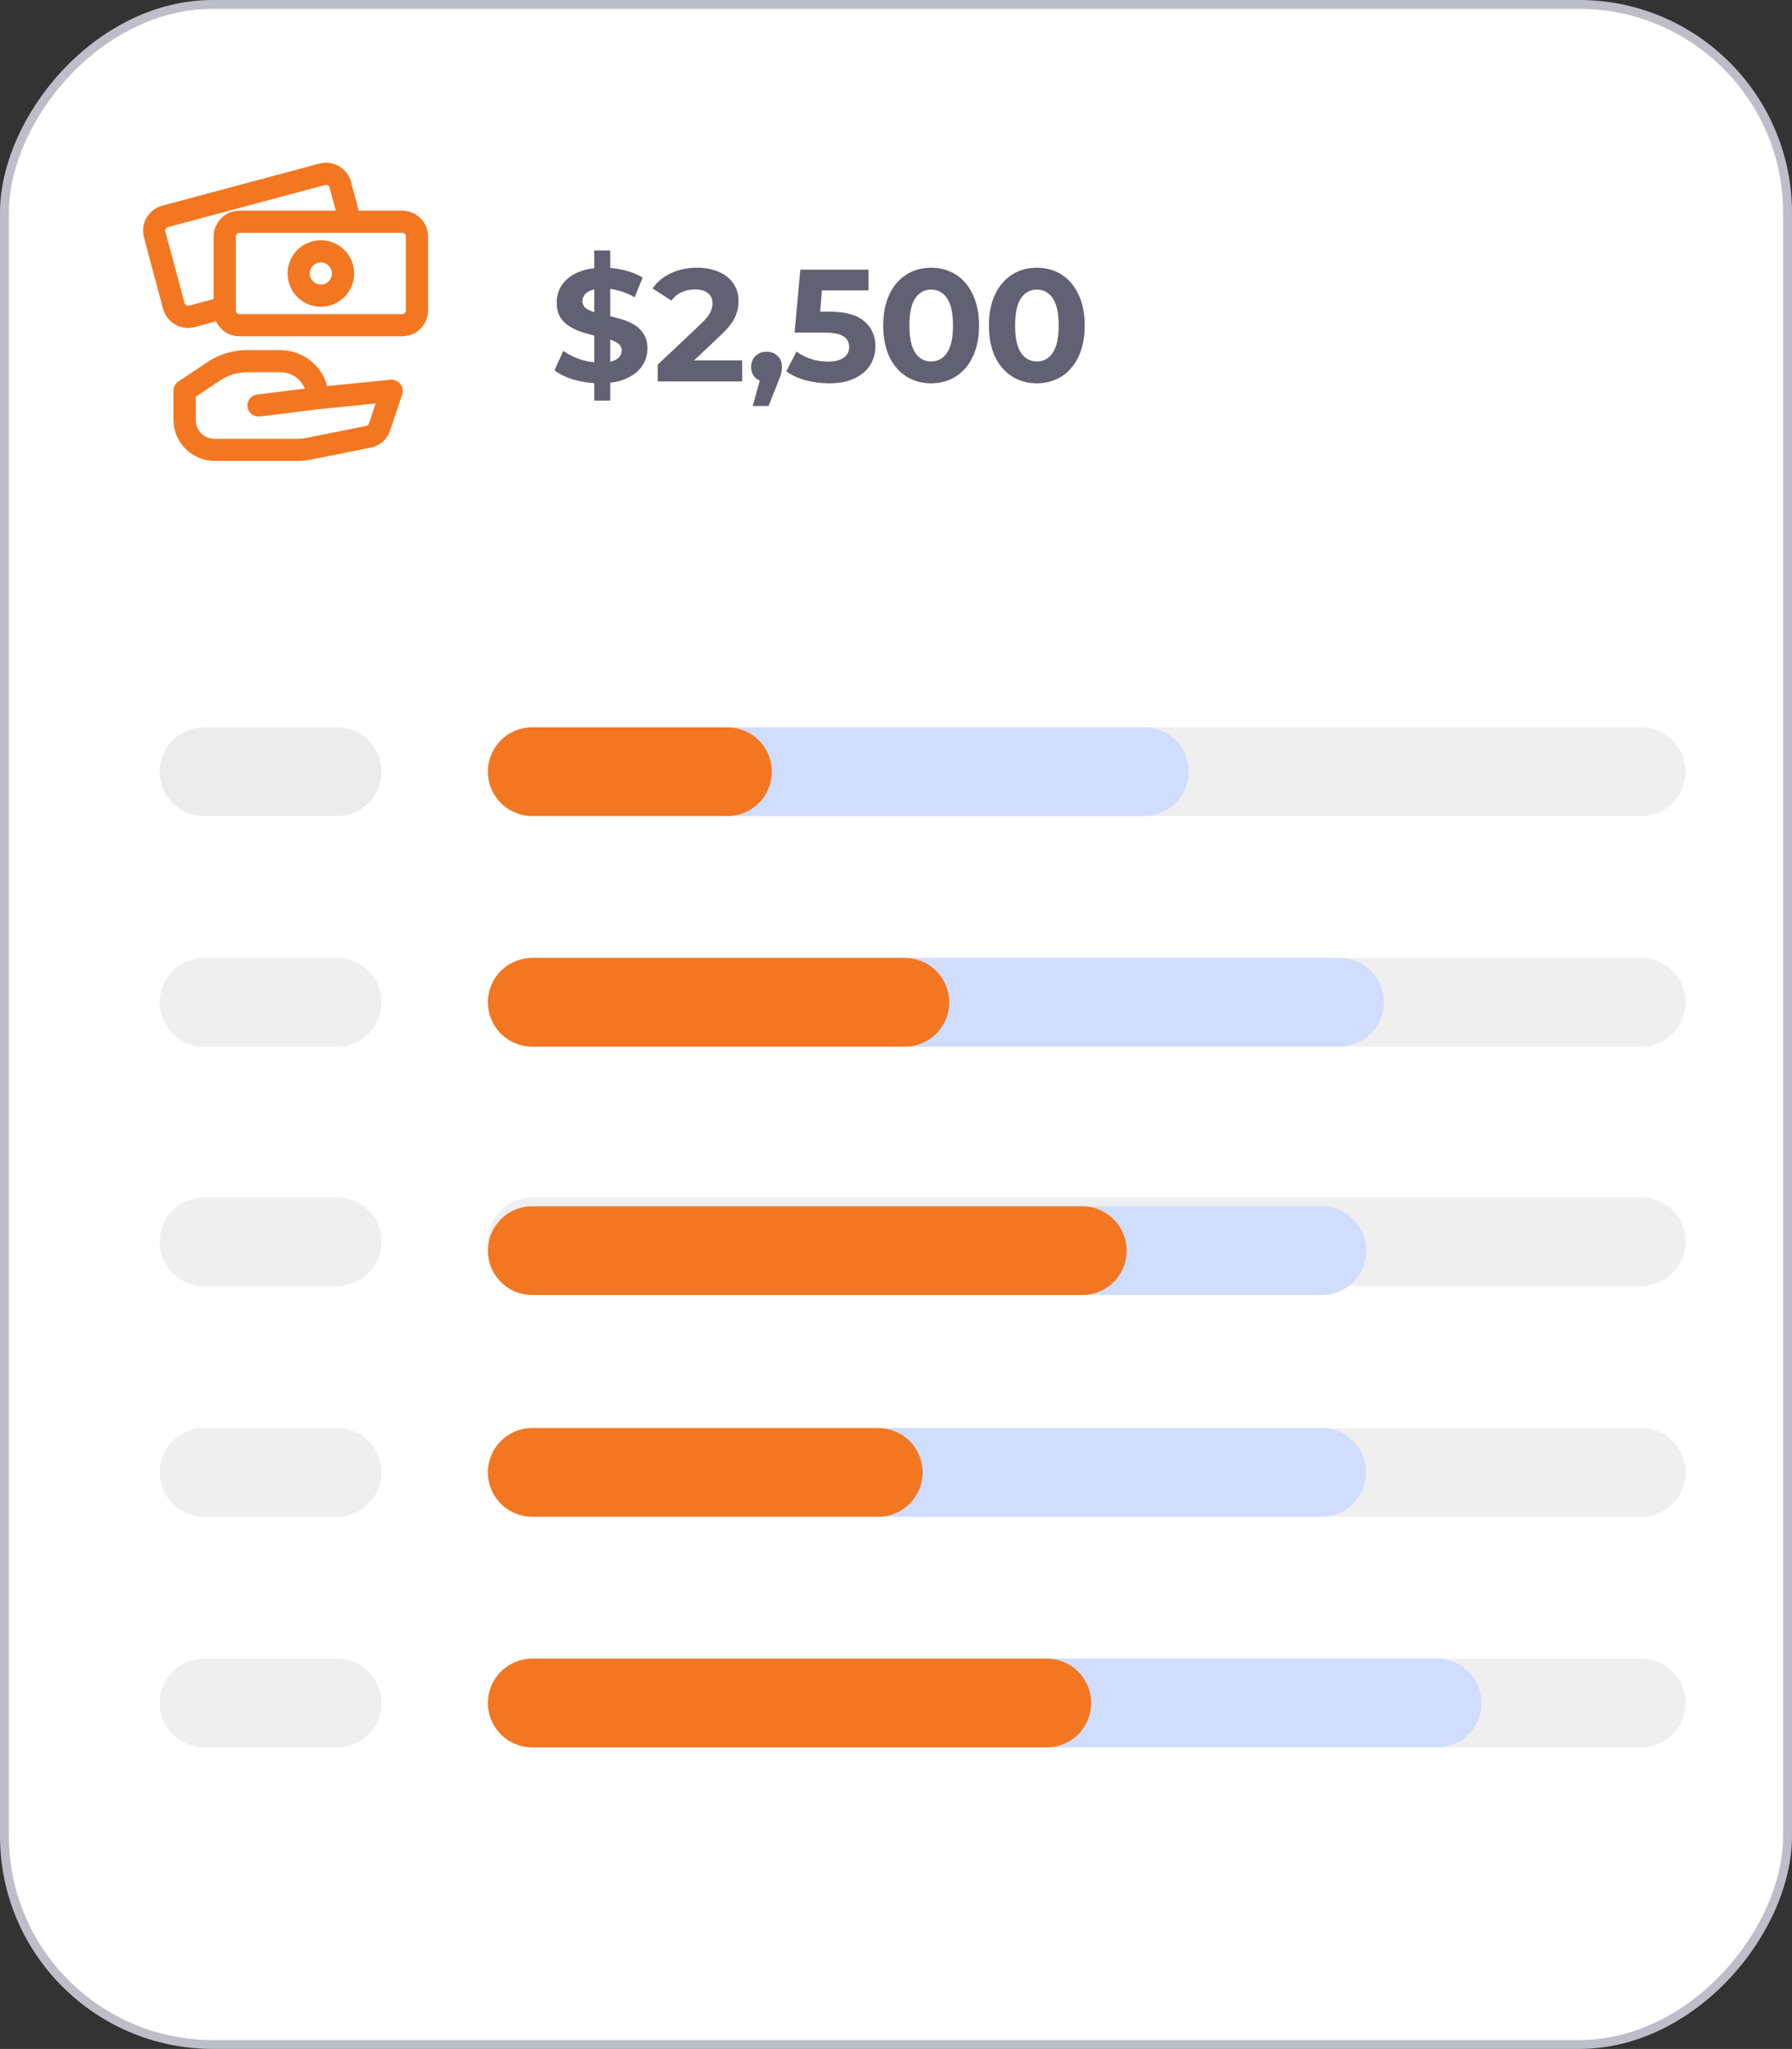 <svg width="202" height="231" viewBox="0 0 202 231" fill="none" xmlns="http://www.w3.org/2000/svg">
<rect x="0" y="0" width="202" height="231" fill="#333333" stroke="none"/>
<g clip-path="url(#clip0_1737_37123)">
<rect x="-0.5" y="0.5" width="201" height="230" rx="23.5" transform="matrix(-1 0 0 1 201 0)" fill="white" stroke="#BEBEC9"/>
<path d="M60 87H185" stroke="#EFEFEF" stroke-width="10" stroke-linecap="round"/>
<path d="M60 87H129" stroke="#D1DDFF" stroke-width="10" stroke-linecap="round"/>
<path d="M116.875 43.216C115.831 43.216 114.901 42.958 114.085 42.442C113.269 41.926 112.627 41.182 112.159 40.21C111.703 39.226 111.475 38.056 111.475 36.7C111.475 35.344 111.703 34.18 112.159 33.208C112.627 32.224 113.269 31.474 114.085 30.958C114.901 30.442 115.831 30.184 116.875 30.184C117.919 30.184 118.849 30.442 119.665 30.958C120.481 31.474 121.117 32.224 121.573 33.208C122.041 34.18 122.275 35.344 122.275 36.7C122.275 38.056 122.041 39.226 121.573 40.21C121.117 41.182 120.481 41.926 119.665 42.442C118.849 42.958 117.919 43.216 116.875 43.216ZM116.875 40.75C117.643 40.75 118.243 40.42 118.675 39.76C119.119 39.1 119.341 38.08 119.341 36.7C119.341 35.32 119.119 34.3 118.675 33.64C118.243 32.98 117.643 32.65 116.875 32.65C116.119 32.65 115.519 32.98 115.075 33.64C114.643 34.3 114.427 35.32 114.427 36.7C114.427 38.08 114.643 39.1 115.075 39.76C115.519 40.42 116.119 40.75 116.875 40.75Z" fill="#616173"/>
<path d="M104.959 43.216C103.915 43.216 102.985 42.958 102.169 42.442C101.353 41.926 100.711 41.182 100.243 40.21C99.787 39.226 99.559 38.056 99.559 36.7C99.559 35.344 99.787 34.18 100.243 33.208C100.711 32.224 101.353 31.474 102.169 30.958C102.985 30.442 103.915 30.184 104.959 30.184C106.003 30.184 106.933 30.442 107.749 30.958C108.565 31.474 109.201 32.224 109.657 33.208C110.125 34.18 110.359 35.344 110.359 36.7C110.359 38.056 110.125 39.226 109.657 40.21C109.201 41.182 108.565 41.926 107.749 42.442C106.933 42.958 106.003 43.216 104.959 43.216ZM104.959 40.75C105.727 40.75 106.327 40.42 106.759 39.76C107.203 39.1 107.425 38.08 107.425 36.7C107.425 35.32 107.203 34.3 106.759 33.64C106.327 32.98 105.727 32.65 104.959 32.65C104.203 32.65 103.603 32.98 103.159 33.64C102.727 34.3 102.511 35.32 102.511 36.7C102.511 38.08 102.727 39.1 103.159 39.76C103.603 40.42 104.203 40.75 104.959 40.75Z" fill="#616173"/>
<path d="M93.474 35.134C95.25 35.134 96.558 35.488 97.398 36.196C98.25 36.904 98.676 37.852 98.676 39.04C98.676 39.808 98.484 40.51 98.1 41.146C97.716 41.77 97.128 42.274 96.336 42.658C95.556 43.03 94.59 43.216 93.438 43.216C92.55 43.216 91.674 43.102 90.81 42.874C89.958 42.634 89.232 42.298 88.632 41.866L89.784 39.634C90.264 39.994 90.816 40.276 91.44 40.48C92.064 40.672 92.706 40.768 93.366 40.768C94.098 40.768 94.674 40.624 95.094 40.336C95.514 40.048 95.724 39.646 95.724 39.13C95.724 38.59 95.502 38.182 95.058 37.906C94.626 37.63 93.87 37.492 92.79 37.492H89.568L90.216 30.4H97.902V32.74H92.646L92.448 35.134H93.474Z" fill="#616173"/>
<path d="M86.417 39.652C86.921 39.652 87.335 39.814 87.659 40.138C87.983 40.45 88.145 40.864 88.145 41.38C88.145 41.62 88.115 41.86 88.055 42.1C87.995 42.34 87.863 42.7 87.659 43.18L86.633 45.772H84.851L85.643 42.91C85.343 42.79 85.103 42.598 84.923 42.334C84.755 42.058 84.671 41.74 84.671 41.38C84.671 40.864 84.833 40.45 85.157 40.138C85.493 39.814 85.913 39.652 86.417 39.652Z" fill="#616173"/>
<path d="M83.664 40.624V43H74.142V41.11L79.002 36.52C79.518 36.028 79.866 35.608 80.046 35.26C80.226 34.9 80.316 34.546 80.316 34.198C80.316 33.694 80.142 33.31 79.794 33.046C79.458 32.77 78.96 32.632 78.3 32.632C77.748 32.632 77.25 32.74 76.806 32.956C76.362 33.16 75.99 33.472 75.69 33.892L73.566 32.524C74.058 31.792 74.736 31.222 75.6 30.814C76.464 30.394 77.454 30.184 78.57 30.184C79.506 30.184 80.322 30.34 81.018 30.652C81.726 30.952 82.272 31.384 82.656 31.948C83.052 32.5 83.25 33.154 83.25 33.91C83.25 34.594 83.106 35.236 82.818 35.836C82.53 36.436 81.972 37.12 81.144 37.888L78.246 40.624H83.664Z" fill="#616173"/>
<path fill-rule="evenodd" clip-rule="evenodd" d="M68.786 30.212C69.332 30.253 69.872 30.338 70.406 30.472C71.174 30.652 71.853 30.928 72.44 31.3L71.54 33.514C70.952 33.178 70.364 32.932 69.776 32.776C69.443 32.681 69.112 32.612 68.786 32.571V35.649C69.222 35.754 69.654 35.869 70.082 35.998C70.61 36.154 71.091 36.364 71.522 36.628C71.954 36.892 72.302 37.24 72.566 37.672C72.842 38.104 72.98 38.65 72.981 39.31C72.981 40.018 72.782 40.666 72.386 41.254C71.99 41.842 71.395 42.316 70.603 42.676C70.089 42.913 69.483 43.07 68.786 43.15V45.16H66.986V43.196C66.211 43.152 65.46 43.027 64.736 42.82C63.812 42.544 63.068 42.19 62.504 41.758L63.494 39.562C64.034 39.946 64.67 40.264 65.402 40.516C65.927 40.685 66.455 40.793 66.986 40.843V37.835C66.541 37.726 66.09 37.601 65.636 37.456C65.12 37.288 64.646 37.072 64.214 36.808C63.782 36.544 63.428 36.196 63.152 35.764C62.888 35.332 62.756 34.78 62.756 34.108C62.756 33.388 62.948 32.733 63.332 32.145C63.728 31.546 64.316 31.072 65.096 30.724C65.634 30.479 66.265 30.32 66.986 30.241V28.24H68.786V30.212ZM68.786 40.777C68.876 40.758 68.96 40.738 69.038 40.714C69.398 40.594 69.662 40.431 69.83 40.227C69.998 40.024 70.082 39.79 70.082 39.526C70.082 39.19 69.95 38.926 69.686 38.734C69.452 38.554 69.152 38.408 68.786 38.293V40.777ZM66.986 32.628C66.871 32.654 66.762 32.685 66.662 32.722C66.302 32.854 66.044 33.028 65.888 33.244C65.732 33.448 65.654 33.688 65.654 33.964C65.654 34.288 65.786 34.552 66.05 34.756C66.291 34.931 66.604 35.074 66.986 35.19V32.628Z" fill="#616173"/>
<path fill-rule="evenodd" clip-rule="evenodd" d="M23.432 40.797C24.726 39.935 26.252 39.474 27.817 39.474H31.605C34.132 39.474 36.269 41.2 36.885 43.526L44.004 42.814C44.428 42.772 44.847 42.947 45.116 43.279C45.385 43.612 45.467 44.056 45.333 44.458L43.968 48.554C43.641 49.533 42.815 50.26 41.797 50.464L35.053 51.813C34.539 51.915 34.016 51.967 33.492 51.967H24.202C21.644 51.967 19.555 49.891 19.555 47.348V44.041C19.555 43.628 19.761 43.245 20.103 43.017L23.432 40.797ZM34.353 43.812C33.924 42.734 32.865 41.967 31.632 41.967H27.845C26.773 41.967 25.73 42.282 24.844 42.872L22.063 44.726V47.375C22.063 48.531 23.012 49.474 24.175 49.474H33.465C33.824 49.474 34.181 49.439 34.532 49.369L41.276 48.02C41.422 47.991 41.54 47.887 41.587 47.747L42.34 45.488L35.964 46.126L29.312 46.957C28.626 47.043 27.994 46.559 27.9 45.876C27.807 45.193 28.287 44.57 28.973 44.484L34.353 43.812Z" fill="#F37721"/>
<path fill-rule="evenodd" clip-rule="evenodd" d="M24.083 26.667C24.083 25.056 25.389 23.75 27 23.75H45.333C46.944 23.75 48.25 25.056 48.25 26.667V35C48.25 36.611 46.944 37.917 45.333 37.917H27C25.389 37.917 24.083 36.611 24.083 35V26.667ZM27 26.25C26.77 26.25 26.583 26.437 26.583 26.667V35C26.583 35.23 26.77 35.417 27 35.417H45.333C45.563 35.417 45.75 35.23 45.75 35V26.667C45.75 26.437 45.563 26.25 45.333 26.25H27Z" fill="#F37721"/>
<path fill-rule="evenodd" clip-rule="evenodd" d="M36.167 29.583C35.476 29.583 34.917 30.143 34.917 30.833C34.917 31.524 35.476 32.083 36.167 32.083C36.857 32.083 37.417 31.524 37.417 30.833C37.417 30.143 36.857 29.583 36.167 29.583ZM32.417 30.833C32.417 28.762 34.096 27.083 36.167 27.083C38.238 27.083 39.917 28.762 39.917 30.833C39.917 32.904 38.238 34.583 36.167 34.583C34.096 34.583 32.417 32.904 32.417 30.833Z" fill="#F37721"/>
<path fill-rule="evenodd" clip-rule="evenodd" d="M16.224 26.759C15.807 25.203 16.73 23.604 18.286 23.187L35.995 18.442C37.551 18.025 39.15 18.948 39.567 20.504L40.645 24.529L38.231 25.176L37.152 21.151C37.093 20.929 36.864 20.797 36.642 20.856L18.933 25.601C18.711 25.661 18.579 25.89 18.639 26.112L20.796 34.161C20.855 34.383 21.084 34.515 21.306 34.456L24.928 33.485L25.575 35.9L21.953 36.87C20.397 37.288 18.798 36.364 18.381 34.808L16.224 26.759Z" fill="#F37721"/>
<path d="M23 87H38" stroke="#ECECEC" stroke-width="10" stroke-linecap="round"/>
<path d="M23 140H38" stroke="#EFEFEF" stroke-width="10" stroke-linecap="round"/>
<path d="M23 113H38" stroke="#EFEFEF" stroke-width="10" stroke-linecap="round"/>
<path d="M23 166H38" stroke="#EFEFEF" stroke-width="10" stroke-linecap="round"/>
<path d="M23 192H38" stroke="#EFEFEF" stroke-width="10" stroke-linecap="round"/>
<path d="M60 87H82" stroke="#F37721" stroke-width="10" stroke-linecap="round"/>
<path d="M60 140H185" stroke="#EFEFEF" stroke-width="10" stroke-linecap="round"/>
<path d="M60 113H185" stroke="#EFEFEF" stroke-width="10" stroke-linecap="round"/>
<path d="M60 166H185" stroke="#EFEFEF" stroke-width="10" stroke-linecap="round"/>
<path d="M60 192H185" stroke="#EFEFEF" stroke-width="10" stroke-linecap="round"/>
<path d="M60 113H151" stroke="#D1DDFF" stroke-width="10" stroke-linecap="round"/>
<path d="M60 113H102" stroke="#F37721" stroke-width="10" stroke-linecap="round"/>
<path d="M60 141H149" stroke="#D1DDFF" stroke-width="10" stroke-linecap="round"/>
<path d="M60 192H162" stroke="#D1DDFF" stroke-width="10" stroke-linecap="round"/>
<path d="M60 166H149" stroke="#D1DDFF" stroke-width="10" stroke-linecap="round"/>
<path d="M60 141H122" stroke="#F37721" stroke-width="10" stroke-linecap="round"/>
<path d="M60 192H118" stroke="#F37721" stroke-width="10" stroke-linecap="round"/>
<path d="M60 166H99" stroke="#F37721" stroke-width="10" stroke-linecap="round"/>
</g>
<defs>
<clipPath id="clip0_1737_37123">
<rect width="202" height="231" fill="white"/>
</clipPath>
</defs>
</svg>
